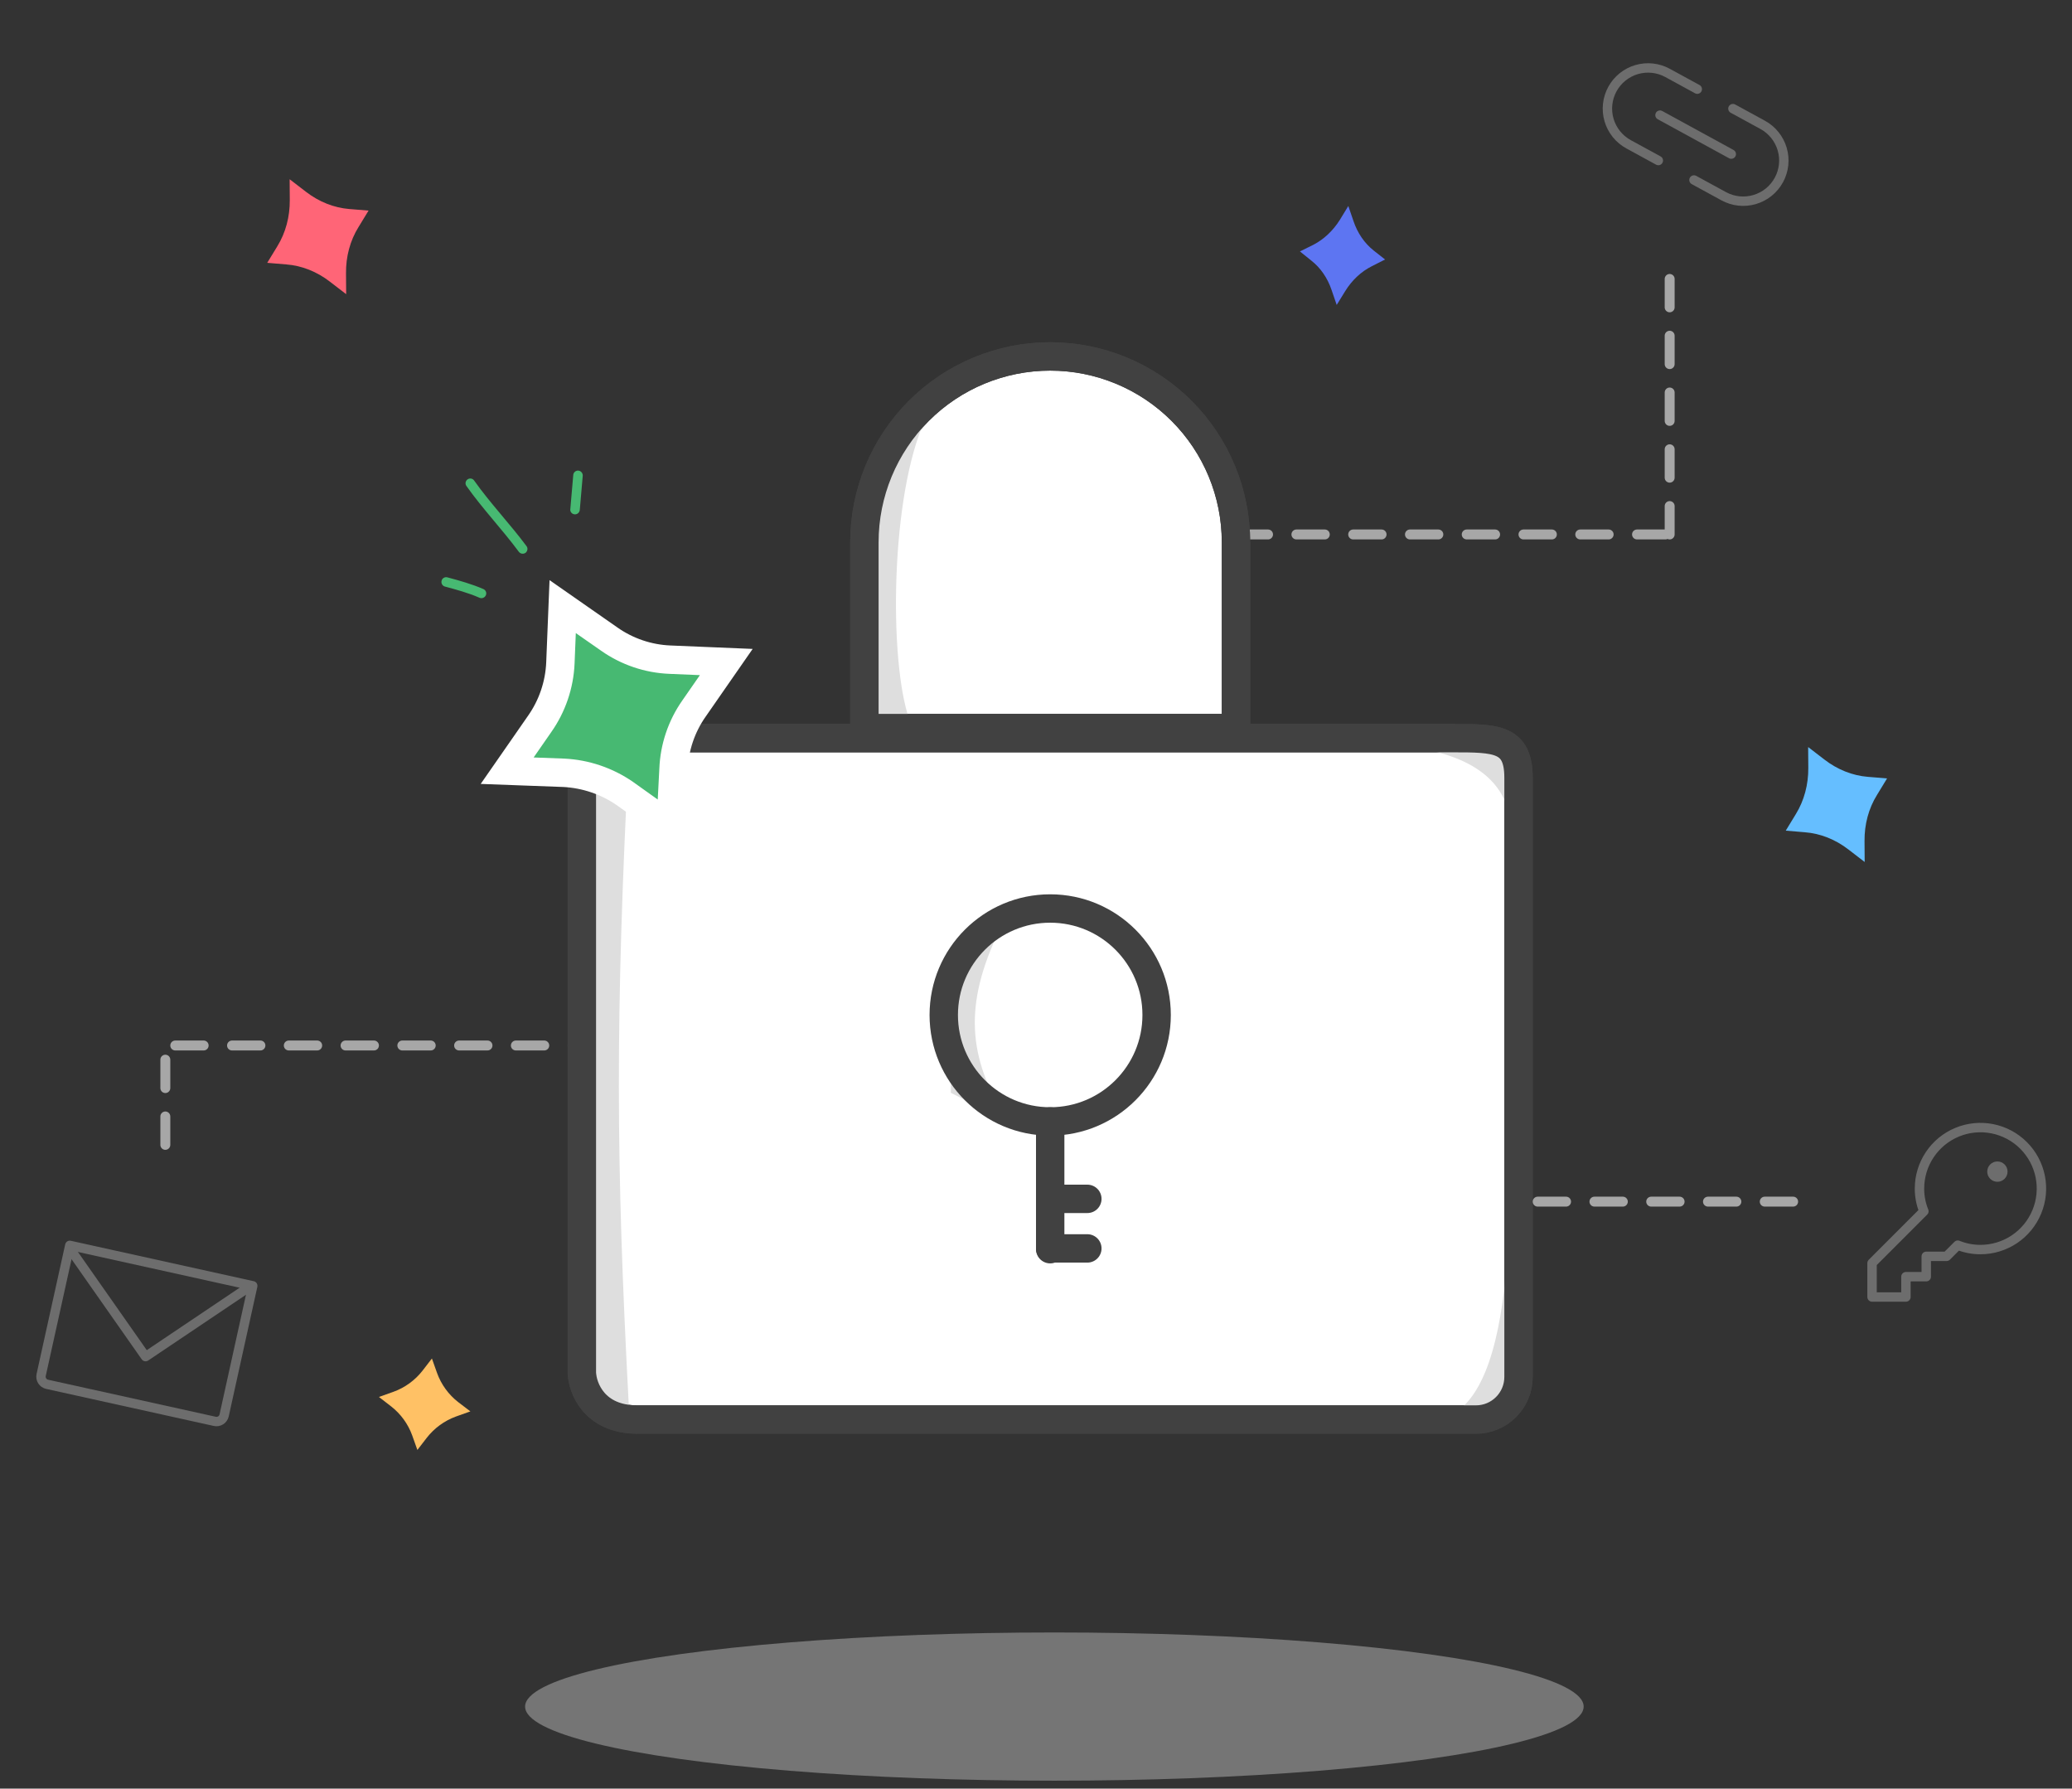 <svg width="146" height="126" viewBox="0 0 146 126" fill="none" xmlns="http://www.w3.org/2000/svg">
<rect x="0" y="0" width="146" height="126" fill="#333333" stroke="none"/>
<line x1="12.35" y1="73.65" x2="41.65" y2="73.65" stroke="#A7A7A7" stroke-width="0.7" stroke-linecap="round" stroke-dasharray="2 2"/>
<line x1="11.65" y1="80.65" x2="11.65" y2="74.35" stroke="#A7A7A7" stroke-width="0.7" stroke-linecap="round" stroke-dasharray="2 2"/>
<line x1="87.35" y1="37.65" x2="117.65" y2="37.65" stroke="#A7A7A7" stroke-width="0.7" stroke-linecap="round" stroke-dasharray="2 2"/>
<ellipse cx="74.295" cy="120.221" rx="37.295" ry="5.221" fill="#D8D8D8" fill-opacity="0.4"/>
<path d="M17.81 90.579L4.918 87.73L2.9 96.862C2.869 97.004 2.895 97.154 2.974 97.277C3.052 97.4 3.176 97.486 3.319 97.518L15.137 100.129C15.279 100.161 15.428 100.134 15.551 100.056C15.674 99.977 15.761 99.853 15.793 99.711L17.81 90.579Z" stroke="#6D6D6D" stroke-width="0.662" stroke-linecap="round" stroke-linejoin="round"/>
<path d="M5.116 88.235L10.257 95.568L17.475 90.716" stroke="#6D6D6D" stroke-width="0.662" stroke-linecap="round" stroke-linejoin="round"/>
<path d="M116.969 8.11L121.992 10.856" stroke="#6D6D6D" stroke-width="0.662" stroke-linecap="round" stroke-linejoin="round"/>
<path d="M119.596 6.28L117.5 5.136C117.17 4.956 116.808 4.842 116.434 4.802C116.06 4.762 115.681 4.796 115.321 4.902C114.592 5.116 113.978 5.611 113.614 6.278C113.25 6.945 113.165 7.729 113.38 8.458C113.594 9.187 114.089 9.801 114.756 10.165L116.852 11.309" stroke="#6D6D6D" stroke-width="0.662" stroke-linecap="round" stroke-linejoin="round"/>
<path d="M122.107 7.651L124.203 8.795C124.87 9.159 125.365 9.773 125.579 10.502C125.793 11.23 125.709 12.014 125.345 12.681C124.981 13.348 124.367 13.843 123.638 14.057C122.909 14.272 122.125 14.187 121.458 13.823L119.362 12.679" stroke="#6D6D6D" stroke-width="0.662" stroke-linecap="round" stroke-linejoin="round"/>
<path d="M29.774 96.556L30.434 95.701L30.796 96.721C31.089 97.532 31.607 98.245 32.288 98.774L33.145 99.426L32.125 99.789C31.313 100.087 30.601 100.606 30.07 101.288L29.41 102.143L29.047 101.123C28.754 100.312 28.237 99.6 27.555 99.07L26.701 98.41L27.72 98.047C28.532 97.754 29.244 97.237 29.774 96.556V96.556Z" fill="#FFC165"/>
<path d="M96.794 17.649L97.597 18.28L96.66 18.756C95.909 19.132 95.257 19.745 94.781 20.519L94.188 21.481L93.827 20.426C93.542 19.581 93.046 18.862 92.398 18.357L91.598 17.712L92.533 17.25C93.279 16.866 93.929 16.255 94.411 15.487L95.007 14.511L95.368 15.566C95.652 16.415 96.147 17.138 96.794 17.649Z" fill="#5D75F2"/>
<path d="M127.419 54.096L127.408 52.627L128.552 53.506C129.468 54.215 130.532 54.638 131.615 54.725L132.97 54.835L132.253 56.011C131.671 56.95 131.368 58.077 131.381 59.254L131.391 60.723L130.248 59.844C129.329 59.133 128.262 58.711 127.176 58.629L125.83 58.515L126.547 57.34C127.125 56.398 127.428 55.272 127.419 54.096V54.096Z" fill="#65BEFF"/>
<path d="M20.419 14.096L20.409 12.627L21.552 13.506C22.469 14.215 23.532 14.638 24.615 14.725L25.97 14.835L25.253 16.011C24.671 16.95 24.368 18.077 24.381 19.254L24.392 20.723L23.248 19.844C22.329 19.133 21.262 18.711 20.176 18.628L18.83 18.515L19.547 17.34C20.125 16.398 20.428 15.272 20.419 14.096V14.096Z" fill="#FF6577"/>
<path fill-rule="evenodd" clip-rule="evenodd" d="M34.064 41.498C33.248 41.143 32.375 40.901 31.528 40.673C31.345 40.625 31.155 40.73 31.117 40.91C31.066 41.088 31.176 41.272 31.345 41.319C32.166 41.539 33.013 41.77 33.791 42.111C33.956 42.184 34.156 42.107 34.233 41.938C34.311 41.769 34.23 41.571 34.064 41.498Z" fill="#47B972"/>
<path fill-rule="evenodd" clip-rule="evenodd" d="M37.1 38.472C35.924 36.891 34.552 35.465 33.408 33.85C33.307 33.7 33.096 33.664 32.946 33.771C32.796 33.877 32.754 34.086 32.868 34.238C34.012 35.857 35.384 37.286 36.559 38.872C36.673 39.02 36.885 39.051 37.035 38.941C37.172 38.829 37.215 38.621 37.1 38.472Z" fill="#47B972"/>
<path fill-rule="evenodd" clip-rule="evenodd" d="M40.394 33.46C40.325 34.263 40.255 35.067 40.186 35.87C40.161 36.053 40.301 36.216 40.488 36.233C40.675 36.249 40.828 36.111 40.853 35.929C40.923 35.124 40.993 34.319 41.062 33.514C41.074 33.33 40.934 33.168 40.747 33.152C40.573 33.139 40.406 33.275 40.394 33.46Z" fill="#47B972"/>
<path d="M135.563 85.328C135.356 84.821 135.251 84.277 135.253 83.729C135.253 82.879 135.505 82.049 135.977 81.342C136.449 80.635 137.12 80.085 137.905 79.76C138.691 79.434 139.554 79.349 140.388 79.515C141.221 79.681 141.987 80.09 142.588 80.691C143.189 81.292 143.598 82.057 143.764 82.891C143.93 83.724 143.845 84.588 143.519 85.373C143.194 86.159 142.643 86.83 141.937 87.302C141.23 87.774 140.4 88.026 139.55 88.026C139.001 88.028 138.458 87.922 137.95 87.716V87.716L137.163 88.503H135.73V89.936H134.298V91.368H131.911V88.981L135.563 85.328Z" stroke="#6D6D6D" stroke-width="0.663" stroke-linecap="round" stroke-linejoin="round"/>
<path d="M140.743 83.252C141.139 83.252 141.459 82.931 141.459 82.535C141.459 82.14 141.139 81.819 140.743 81.819C140.348 81.819 140.027 82.14 140.027 82.535C140.027 82.931 140.348 83.252 140.743 83.252Z" fill="#6D6D6D"/>
<path d="M104 100C105.657 100 107 98.657 107 97V70.055V56.964V54.782C107 52 105.418 52 102.363 52H44C42.343 52 41 53.343 41 55V90.127V96.712C41.044 97.808 41.887 100 44.911 100H50H104Z" fill="white" stroke="#414141" stroke-width="2" stroke-linecap="round" stroke-linejoin="round"/>
<path d="M42 53H44.306C43.358 71.686 43.392 81.746 44.306 99H42V53Z" fill="#DEDEDE"/>
<path d="M107 89L106 69C106.775 84.5 107 98.5 101.5 100L107 99V89Z" fill="#DEDEDE"/>
<path d="M102 52.5L89 52.711C90.576 52.967 108.5 49.5 106.31 60.5L106.5 55.5L106.31 52.711L102 52.5Z" fill="#DEDEDE"/>
<path d="M67 67.997L70.2 66C67.768 71.313 68.442 74.887 71 79L67 76.985V67.997Z" fill="#DEDEDE"/>
<path d="M104 100C105.657 100 107 98.657 107 97V70.055V56.964V54.782C107 52 105.418 52 102.363 52H44C42.343 52 41 53.343 41 55V90.127V96.712C41.044 97.808 41.887 100 44.911 100H50H104Z" stroke="#414141" stroke-width="2" stroke-linecap="round" stroke-linejoin="round"/>
<path d="M74 79C78.142 79 81.5 75.642 81.5 71.5C81.5 67.358 78.142 64 74 64C69.858 64 66.5 67.358 66.5 71.5C66.5 75.642 69.858 79 74 79Z" stroke="#414141" stroke-width="2" stroke-linecap="round" stroke-linejoin="round"/>
<path d="M74 79V88" stroke="#414141" stroke-width="2" stroke-linecap="round" stroke-linejoin="round"/>
<path d="M74.872 84.454H76.618" stroke="#414141" stroke-width="2" stroke-linecap="round" stroke-linejoin="round"/>
<path d="M74 87.945L76.618 87.945" stroke="#414141" stroke-width="2" stroke-linecap="round" stroke-linejoin="round"/>
<path d="M60.909 38.2V51.291H87.091V43V38.2C87.091 34.728 85.712 31.398 83.257 28.943C80.802 26.488 77.472 25.109 74 25.109C70.528 25.109 67.198 26.488 64.743 28.943C62.288 31.398 60.909 34.728 60.909 38.2Z" fill="white" stroke="#414141" stroke-width="2" stroke-linecap="round" stroke-linejoin="round"/>
<path d="M61 36.641L61.8 33.564L65 30C62.637 35.728 62.688 47.478 64.2 51H61V36.641Z" fill="#DEDEDE"/>
<path d="M60.909 38.2V51.291H87.091V43V38.2C87.091 34.728 85.712 31.398 83.257 28.943C80.802 26.488 77.472 25.109 74 25.109C70.528 25.109 67.198 26.488 64.743 28.943C62.288 31.398 60.909 34.728 60.909 38.2Z" stroke="#414141" stroke-width="2" stroke-linecap="round" stroke-linejoin="round"/>
<line x1="108.35" y1="84.65" x2="126.65" y2="84.65" stroke="#A7A7A7" stroke-width="0.7" stroke-linecap="round" stroke-dasharray="2 2"/>
<line x1="117.65" y1="37.65" x2="117.65" y2="19.35" stroke="#A7A7A7" stroke-width="0.7" stroke-linecap="round" stroke-dasharray="2 2"/>
<path d="M39.574 44.556L39.487 46.706C39.487 46.706 39.487 46.707 39.487 46.707C39.42 48.252 38.91 49.744 38.02 51.005L38.02 51.005L38.016 51.011L36.781 52.79L35.737 54.292L37.565 54.36L39.732 54.44C41.267 54.518 42.752 55.021 44.02 55.893L45.766 57.138L47.251 58.196L47.345 56.375L47.457 54.213L47.457 54.213L47.458 54.199C47.516 52.66 48.017 51.172 48.901 49.913L48.901 49.913L48.904 49.909L50.139 48.13L51.176 46.637L49.36 46.561L47.211 46.471L47.209 46.471C45.673 46.409 44.186 45.905 42.926 45.019L42.926 45.019L42.923 45.016L41.145 43.777L39.648 42.733L39.574 44.556Z" fill="#47B972" stroke="white" stroke-width="2"/>
</svg>
